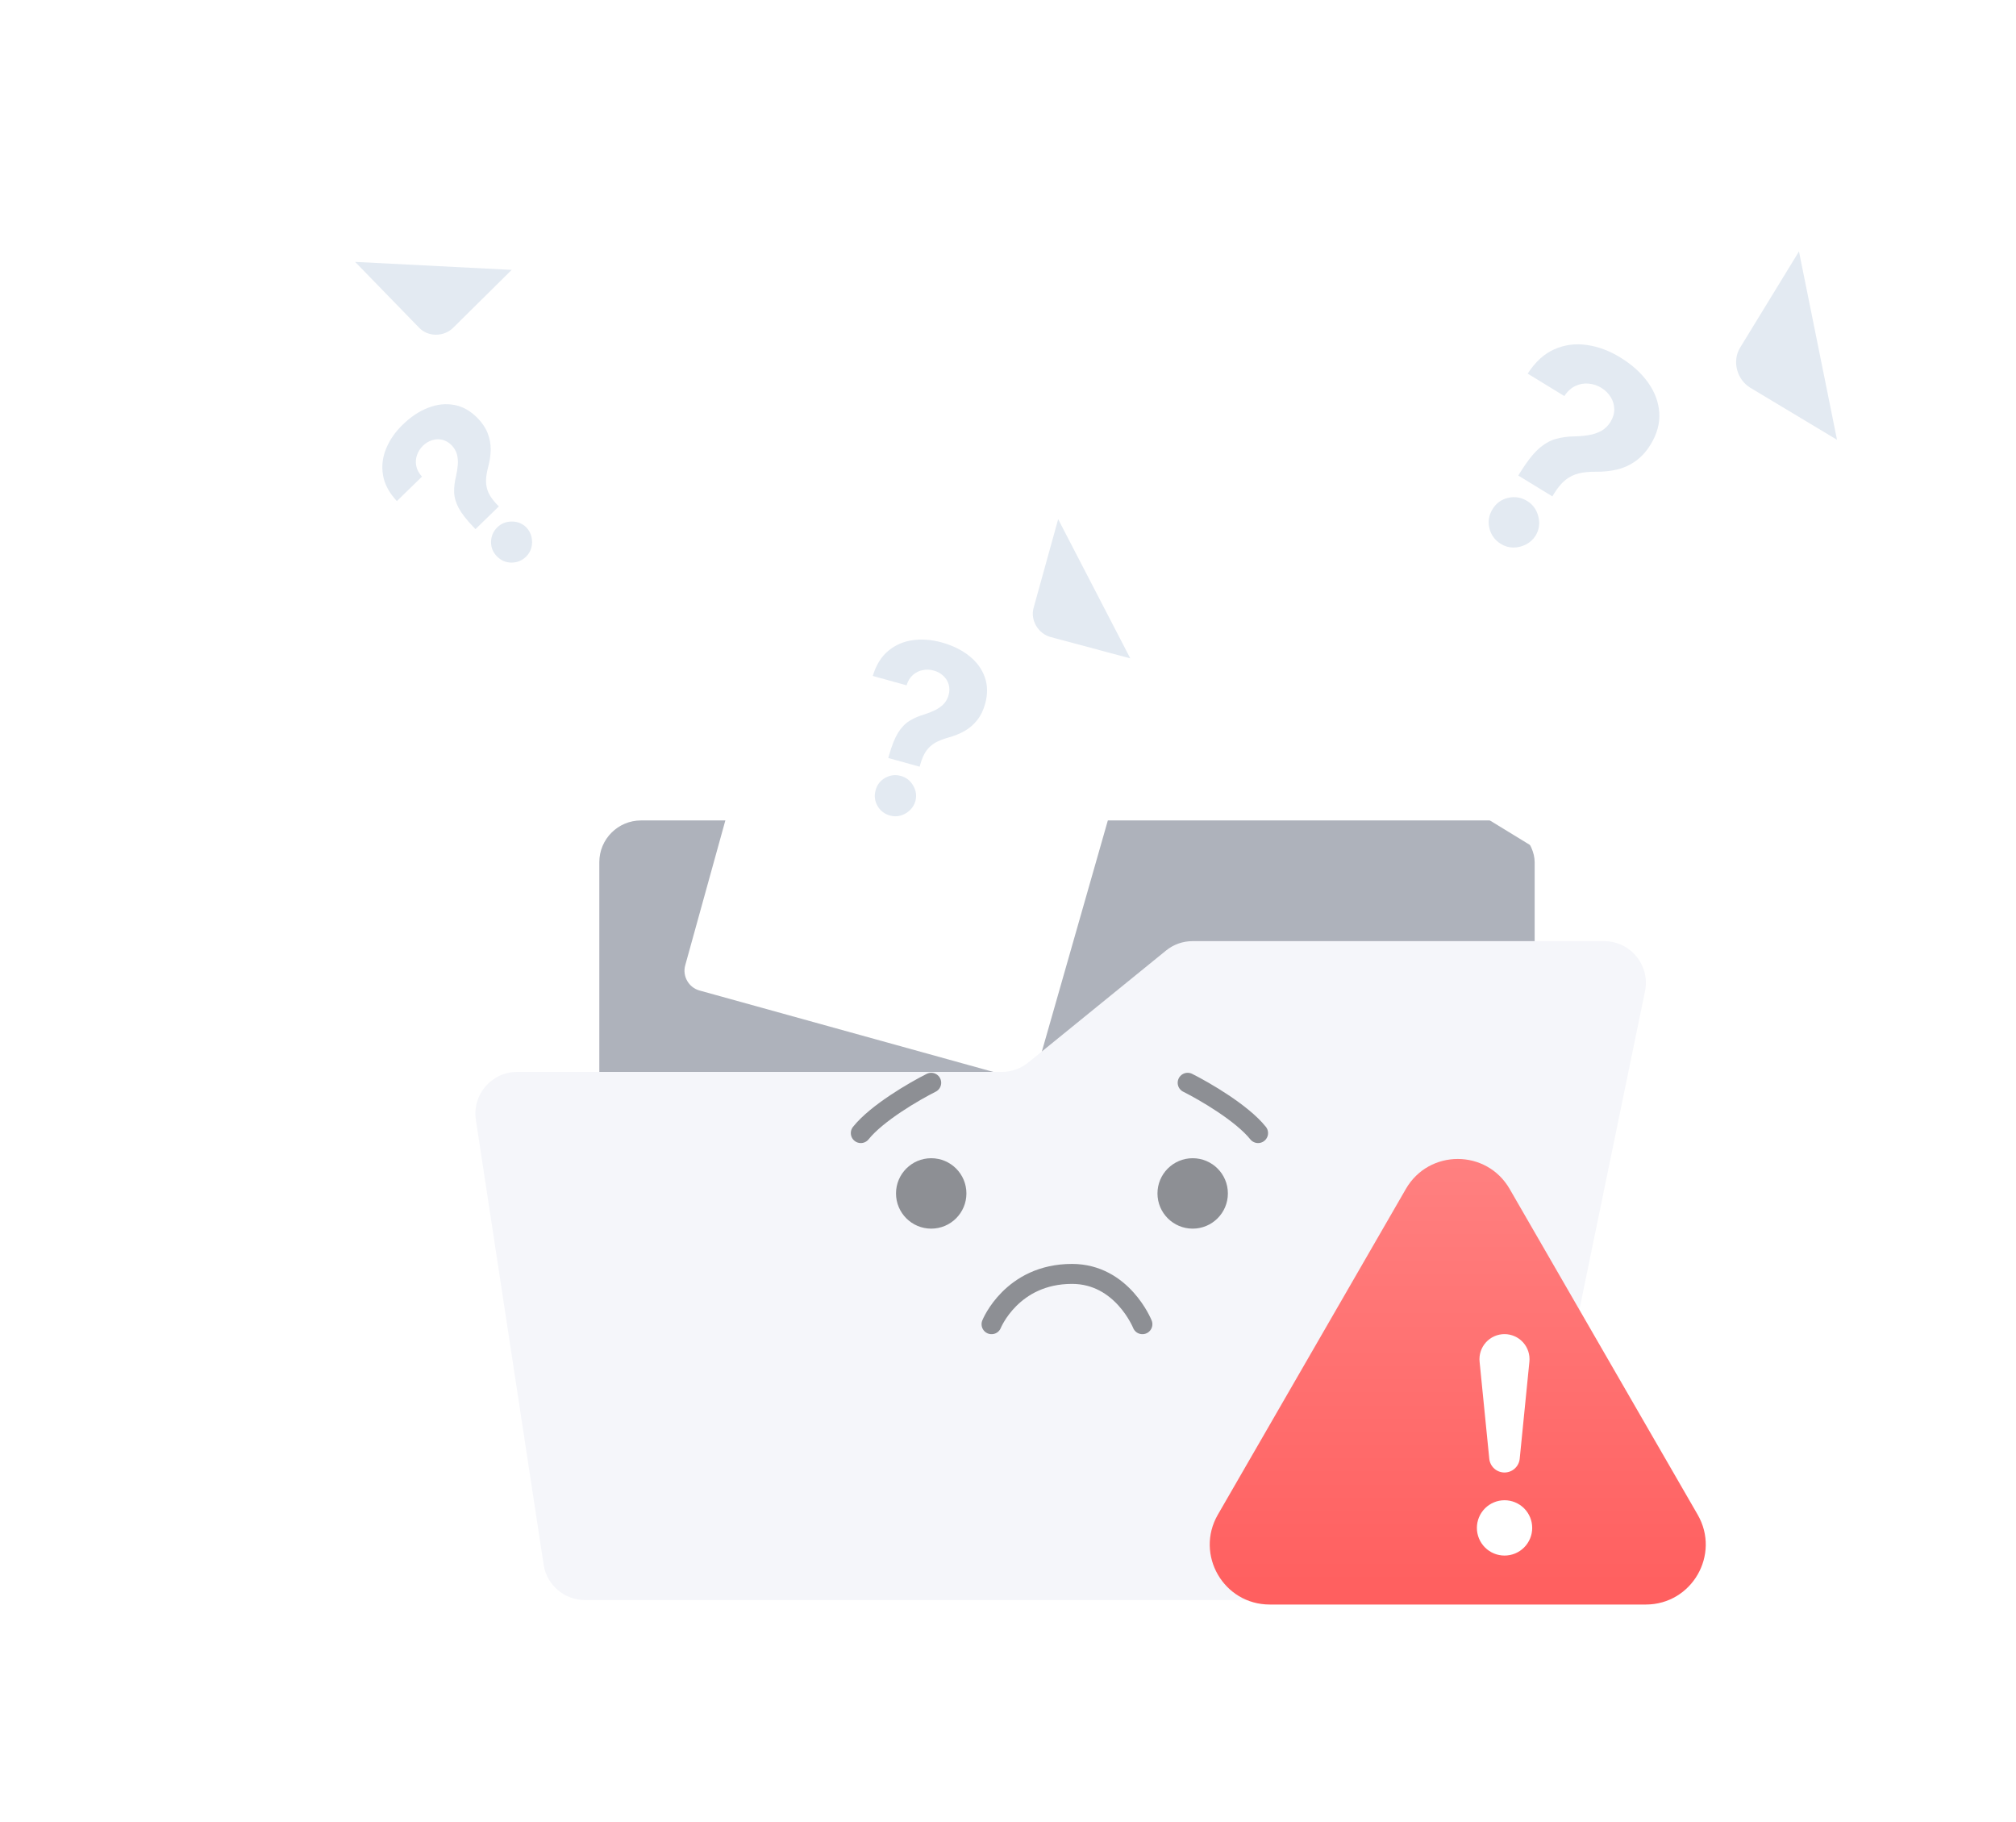 <svg width="290" height="262" viewBox="0 0 290 262" fill="none" xmlns="http://www.w3.org/2000/svg">
<g filter="url(#filter0_d_927_1590)">
<rect x="86.211" y="102.198" width="134.548" height="53.53" rx="6" fill="#AEB2BB"/>
</g>
<g filter="url(#filter1_d_927_1590)">
<path d="M264.254 63.254L233.107 113.265C232.072 114.958 229.837 115.493 228.141 114.455L179.174 84.498C177.478 83.46 176.937 81.226 177.972 79.534L217.407 15.077C218.442 13.384 220.677 12.849 222.374 13.887L258.781 36.161L264.254 63.254Z" fill="white"/>
</g>
<path d="M258.781 36.161L250.311 50.006C249.134 51.929 249.843 54.583 251.77 55.762L264.254 63.254" fill="#E3EAF2"/>
<path d="M218.406 68.395L218.674 67.956C219.605 66.454 220.474 65.334 221.281 64.596C222.096 63.863 222.926 63.377 223.772 63.136C224.617 62.896 225.534 62.771 226.524 62.76C227.268 62.742 227.965 62.677 228.614 62.565C229.263 62.453 229.849 62.249 230.373 61.954C230.902 61.65 231.338 61.218 231.68 60.659C232.044 60.064 232.221 59.456 232.211 58.834C232.2 58.212 232.028 57.633 231.693 57.097C231.367 56.566 230.915 56.124 230.338 55.771C229.778 55.428 229.172 55.229 228.519 55.173C227.872 55.108 227.242 55.22 226.628 55.507C226.019 55.786 225.486 56.271 225.028 56.962L219.756 53.736C220.853 52.039 222.136 50.871 223.605 50.231C225.079 49.582 226.631 49.377 228.261 49.616C229.895 49.847 231.492 50.439 233.052 51.393C234.766 52.442 236.108 53.654 237.078 55.029C238.054 56.395 238.589 57.841 238.685 59.368C238.781 60.895 238.368 62.412 237.446 63.919C236.829 64.927 236.113 65.72 235.298 66.299C234.496 66.874 233.613 67.281 232.65 67.52C231.692 67.751 230.661 67.86 229.556 67.847C228.627 67.836 227.809 67.915 227.101 68.086C226.402 68.261 225.768 68.572 225.199 69.017C224.639 69.468 224.097 70.113 223.572 70.952L223.303 71.391L218.406 68.395ZM215.905 78.23C215.043 77.703 214.491 76.951 214.248 75.974C214.02 74.993 214.17 74.079 214.701 73.232C215.209 72.382 215.949 71.841 216.92 71.606C217.901 71.378 218.822 71.527 219.683 72.054C220.502 72.554 221.037 73.296 221.288 74.278C221.539 75.261 221.411 76.177 220.903 77.026C220.547 77.59 220.077 78.019 219.494 78.313C218.925 78.604 218.322 78.75 217.682 78.75C217.049 78.741 216.456 78.567 215.905 78.23Z" fill="#E3EAF2"/>
<g filter="url(#filter2_d_927_1590)">
<path d="M162.592 94.69L149.39 140.912C148.958 142.472 147.325 143.393 145.761 142.96L100.626 130.456C99.063 130.023 98.137 128.392 98.569 126.832L115.029 67.418C115.461 65.859 117.094 64.937 118.658 65.37L152.216 74.667L162.592 94.69Z" fill="white"/>
</g>
<path d="M152.217 74.668L148.681 87.429C148.19 89.202 149.341 91.124 151.118 91.616L162.593 94.69" fill="#E3EAF2"/>
<path d="M127.78 109.018L127.892 108.613C128.285 107.226 128.715 106.152 129.182 105.392C129.657 104.635 130.199 104.067 130.808 103.688C131.417 103.31 132.109 103.005 132.882 102.775C133.462 102.594 133.994 102.386 134.478 102.153C134.962 101.919 135.376 101.628 135.721 101.279C136.067 100.922 136.312 100.485 136.455 99.969C136.607 99.421 136.609 98.904 136.461 98.419C136.314 97.933 136.048 97.518 135.665 97.172C135.29 96.829 134.837 96.584 134.305 96.436C133.789 96.293 133.268 96.273 132.744 96.376C132.222 96.471 131.752 96.7 131.335 97.063C130.921 97.418 130.611 97.918 130.407 98.562L125.547 97.216C126.027 95.639 126.771 94.435 127.78 93.603C128.79 92.763 129.962 92.253 131.294 92.075C132.628 91.889 134.013 91.995 135.45 92.393C137.031 92.831 138.355 93.48 139.425 94.341C140.497 95.193 141.242 96.208 141.66 97.384C142.078 98.56 142.095 99.843 141.71 101.232C141.452 102.161 141.069 102.944 140.559 103.581C140.059 104.212 139.458 104.729 138.756 105.133C138.057 105.53 137.272 105.847 136.403 106.084C135.672 106.284 135.048 106.53 134.531 106.823C134.022 107.118 133.594 107.504 133.248 107.981C132.91 108.46 132.629 109.088 132.406 109.863L132.294 110.268L127.78 109.018ZM128.026 117.294C127.232 117.074 126.63 116.608 126.22 115.896C125.821 115.178 125.734 114.427 125.96 113.644C126.167 112.863 126.626 112.272 127.336 111.87C128.053 111.471 128.809 111.381 129.603 111.601C130.358 111.81 130.944 112.271 131.362 112.985C131.779 113.7 131.884 114.447 131.677 115.227C131.524 115.749 131.251 116.191 130.861 116.553C130.48 116.909 130.039 117.159 129.537 117.302C129.038 117.438 128.534 117.435 128.026 117.294Z" fill="#E3EAF2"/>
<g filter="url(#filter3_d_927_1590)">
<path d="M73.603 38.815L106.839 73.544C107.968 74.705 107.939 76.579 106.776 77.711L73.198 110.361C72.035 111.492 70.16 111.469 69.031 110.308L26.052 66.108C24.923 64.948 24.952 63.072 26.115 61.941L51.081 37.665L73.603 38.815Z" fill="white"/>
</g>
<path d="M51.084 37.665L60.316 47.159C61.598 48.477 63.839 48.454 65.16 47.168L73.606 38.815" fill="#E3EAF2"/>
<path d="M68.4 76.099L68.107 75.797C67.108 74.758 66.398 73.845 65.978 73.058C65.564 72.266 65.347 71.511 65.328 70.794C65.309 70.077 65.395 69.326 65.587 68.543C65.723 67.95 65.812 67.386 65.855 66.851C65.897 66.315 65.855 65.811 65.728 65.337C65.594 64.857 65.341 64.425 64.968 64.041C64.572 63.634 64.126 63.371 63.633 63.254C63.139 63.136 62.647 63.155 62.155 63.312C61.669 63.462 61.228 63.73 60.833 64.115C60.449 64.488 60.169 64.927 59.993 65.431C59.811 65.93 59.772 66.451 59.875 66.994C59.972 67.532 60.247 68.051 60.701 68.553L57.086 72.068C55.966 70.858 55.302 69.608 55.093 68.317C54.878 67.02 55.03 65.752 55.548 64.513C56.061 63.267 56.852 62.124 57.921 61.085C59.096 59.942 60.326 59.126 61.609 58.637C62.886 58.142 64.137 58.011 65.364 58.243C66.59 58.476 67.706 59.109 68.711 60.143C69.383 60.834 69.865 61.561 70.157 62.322C70.45 63.072 70.593 63.852 70.588 64.662C70.576 65.466 70.454 66.303 70.221 67.174C70.024 67.905 69.921 68.568 69.913 69.162C69.911 69.751 70.028 70.315 70.265 70.854C70.508 71.388 70.908 71.947 71.465 72.532L71.758 72.833L68.4 76.099ZM75.669 80.063C75.078 80.638 74.372 80.922 73.55 80.916C72.729 80.899 72.037 80.595 71.474 80.005C70.905 79.431 70.627 78.737 70.638 77.921C70.656 77.1 70.96 76.402 71.55 75.828C72.111 75.282 72.806 75.009 73.633 75.009C74.46 75.009 75.159 75.296 75.727 75.869C76.101 76.264 76.345 76.722 76.46 77.243C76.575 77.751 76.568 78.258 76.439 78.763C76.303 79.262 76.047 79.696 75.669 80.063Z" fill="#E3EAF2"/>
<g filter="url(#filter4_d_927_1590)">
<path d="M213.698 214.321H84.131C81.167 214.321 78.646 212.156 78.2 209.225L68.454 145.271C67.901 141.639 70.712 138.367 74.386 138.367H144.12C145.498 138.367 146.834 137.892 147.903 137.024L167.745 120.902C168.814 120.033 170.15 119.559 171.528 119.559H230.756C234.557 119.559 237.4 123.048 236.632 126.77L219.575 209.532C219 212.321 216.545 214.321 213.698 214.321Z" fill="#F5F6FA"/>
</g>
<ellipse cx="133.954" cy="171.642" rx="5.064" ry="5.064" fill="#8D8F94"/>
<ellipse cx="171.566" cy="171.642" rx="5.064" ry="5.064" fill="#8D8F94"/>
<path d="M133.953 155.728C131.542 156.934 126.141 160.068 123.826 162.962" stroke="#8D8F94" stroke-width="2.872" stroke-linecap="round"/>
<path d="M170.845 155.728C173.257 156.934 178.658 160.068 180.973 162.962" stroke="#8D8F94" stroke-width="2.872" stroke-linecap="round"/>
<path d="M142.633 190.45C142.633 190.45 145.526 183.216 154.207 183.216C161.441 183.216 164.334 190.45 164.334 190.45" stroke="#8D8F94" stroke-width="2.872" stroke-linecap="round"/>
<g filter="url(#filter5_d_927_1590)">
<path d="M208.234 172.994C211.55 167.249 219.843 167.249 223.159 172.994L250.207 219.841C253.523 225.586 249.377 232.767 242.744 232.767H188.65C182.016 232.767 177.87 225.586 181.187 219.841L208.234 172.994Z" fill="url(#paint0_linear_927_1590)"/>
</g>
<path d="M212.449 219.746C212.449 219.224 212.552 218.706 212.752 218.224C212.952 217.741 213.245 217.302 213.615 216.933C213.984 216.564 214.423 216.271 214.905 216.071C215.388 215.871 215.905 215.768 216.428 215.768C216.95 215.768 217.468 215.871 217.95 216.071C218.433 216.271 218.872 216.564 219.241 216.933C219.61 217.302 219.904 217.741 220.103 218.224C220.303 218.706 220.406 219.224 220.406 219.746C220.406 220.801 219.987 221.813 219.241 222.56C218.495 223.306 217.483 223.725 216.428 223.725C215.373 223.725 214.361 223.306 213.615 222.56C212.868 221.813 212.449 220.801 212.449 219.746ZM212.839 195.855C212.786 195.353 212.839 194.846 212.995 194.366C213.151 193.885 213.406 193.444 213.744 193.068C214.081 192.693 214.494 192.393 214.955 192.188C215.416 191.983 215.915 191.876 216.42 191.876C216.925 191.876 217.424 191.983 217.885 192.188C218.346 192.393 218.758 192.693 219.096 193.068C219.434 193.444 219.689 193.885 219.845 194.366C220 194.846 220.054 195.353 220.001 195.855L218.608 209.808C218.551 210.349 218.297 210.85 217.892 211.214C217.488 211.578 216.964 211.779 216.42 211.779C215.876 211.779 215.351 211.578 214.947 211.214C214.543 210.85 214.288 210.349 214.232 209.808L212.839 195.855Z" fill="white"/>
<defs>
<filter id="filter0_d_927_1590" x="54.614" y="86.399" width="197.742" height="116.724" filterUnits="userSpaceOnUse" color-interpolation-filters="sRGB">
<feFlood flood-opacity="0" result="BackgroundImageFix"/>
<feColorMatrix in="SourceAlpha" type="matrix" values="0 0 0 0 0 0 0 0 0 0 0 0 0 0 0 0 0 0 127 0" result="hardAlpha"/>
<feOffset dy="15.799"/>
<feGaussianBlur stdDeviation="15.799"/>
<feColorMatrix type="matrix" values="0 0 0 0 0.398 0 0 0 0 0.477 0 0 0 0 0.575 0 0 0 0.18 0"/>
<feBlend mode="normal" in2="BackgroundImageFix" result="effect1_dropShadow_927_1590"/>
<feBlend mode="normal" in="SourceGraphic" in2="effect1_dropShadow_927_1590" result="shape"/>
</filter>
<filter id="filter1_d_927_1590" x="152.445" y="0.357" width="136.809" height="151.627" filterUnits="userSpaceOnUse" color-interpolation-filters="sRGB">
<feFlood flood-opacity="0" result="BackgroundImageFix"/>
<feColorMatrix in="SourceAlpha" type="matrix" values="0 0 0 0 0 0 0 0 0 0 0 0 0 0 0 0 0 0 127 0" result="hardAlpha"/>
<feOffset dy="12"/>
<feGaussianBlur stdDeviation="12.5"/>
<feColorMatrix type="matrix" values="0 0 0 0 0.259 0 0 0 0 0.397 0 0 0 0 0.692 0 0 0 0.2 0"/>
<feBlend mode="normal" in2="BackgroundImageFix" result="effect1_dropShadow_927_1590"/>
<feBlend mode="normal" in="SourceGraphic" in2="effect1_dropShadow_927_1590" result="shape"/>
</filter>
<filter id="filter2_d_927_1590" x="73.463" y="52.263" width="114.129" height="127.804" filterUnits="userSpaceOnUse" color-interpolation-filters="sRGB">
<feFlood flood-opacity="0" result="BackgroundImageFix"/>
<feColorMatrix in="SourceAlpha" type="matrix" values="0 0 0 0 0 0 0 0 0 0 0 0 0 0 0 0 0 0 127 0" result="hardAlpha"/>
<feOffset dy="12"/>
<feGaussianBlur stdDeviation="12.5"/>
<feColorMatrix type="matrix" values="0 0 0 0 0.259 0 0 0 0 0.397 0 0 0 0 0.692 0 0 0 0.2 0"/>
<feBlend mode="normal" in2="BackgroundImageFix" result="effect1_dropShadow_927_1590"/>
<feBlend mode="normal" in="SourceGraphic" in2="effect1_dropShadow_927_1590" result="shape"/>
</filter>
<filter id="filter3_d_927_1590" x="0.223" y="24.665" width="132.445" height="123.529" filterUnits="userSpaceOnUse" color-interpolation-filters="sRGB">
<feFlood flood-opacity="0" result="BackgroundImageFix"/>
<feColorMatrix in="SourceAlpha" type="matrix" values="0 0 0 0 0 0 0 0 0 0 0 0 0 0 0 0 0 0 127 0" result="hardAlpha"/>
<feOffset dy="12"/>
<feGaussianBlur stdDeviation="12.5"/>
<feColorMatrix type="matrix" values="0 0 0 0 0.259 0 0 0 0 0.397 0 0 0 0 0.692 0 0 0 0.2 0"/>
<feBlend mode="normal" in2="BackgroundImageFix" result="effect1_dropShadow_927_1590"/>
<feBlend mode="normal" in="SourceGraphic" in2="effect1_dropShadow_927_1590" result="shape"/>
</filter>
<filter id="filter4_d_927_1590" x="36.787" y="103.76" width="231.568" height="157.957" filterUnits="userSpaceOnUse" color-interpolation-filters="sRGB">
<feFlood flood-opacity="0" result="BackgroundImageFix"/>
<feColorMatrix in="SourceAlpha" type="matrix" values="0 0 0 0 0 0 0 0 0 0 0 0 0 0 0 0 0 0 127 0" result="hardAlpha"/>
<feOffset dy="15.799"/>
<feGaussianBlur stdDeviation="15.799"/>
<feColorMatrix type="matrix" values="0 0 0 0 0.398 0 0 0 0 0.477 0 0 0 0 0.575 0 0 0 0.18 0"/>
<feBlend mode="normal" in2="BackgroundImageFix" result="effect1_dropShadow_927_1590"/>
<feBlend mode="normal" in="SourceGraphic" in2="effect1_dropShadow_927_1590" result="shape"/>
</filter>
<filter id="filter5_d_927_1590" x="157.02" y="149.686" width="105.354" height="98.082" filterUnits="userSpaceOnUse" color-interpolation-filters="sRGB">
<feFlood flood-opacity="0" result="BackgroundImageFix"/>
<feColorMatrix in="SourceAlpha" type="matrix" values="0 0 0 0 0 0 0 0 0 0 0 0 0 0 0 0 0 0 127 0" result="hardAlpha"/>
<feOffset dx="-6" dy="-2"/>
<feGaussianBlur stdDeviation="8.5"/>
<feComposite in2="hardAlpha" operator="out"/>
<feColorMatrix type="matrix" values="0 0 0 0 1 0 0 0 0 0.384 0 0 0 0 0.384 0 0 0 0.15 0"/>
<feBlend mode="normal" in2="BackgroundImageFix" result="effect1_dropShadow_927_1590"/>
<feBlend mode="normal" in="SourceGraphic" in2="effect1_dropShadow_927_1590" result="shape"/>
</filter>
<linearGradient id="paint0_linear_927_1590" x1="215.564" y1="157.69" x2="215.564" y2="244.901" gradientUnits="userSpaceOnUse">
<stop stop-color="#FF8686"/>
<stop offset="1" stop-color="#FF5858"/>
</linearGradient>
</defs>
</svg>
